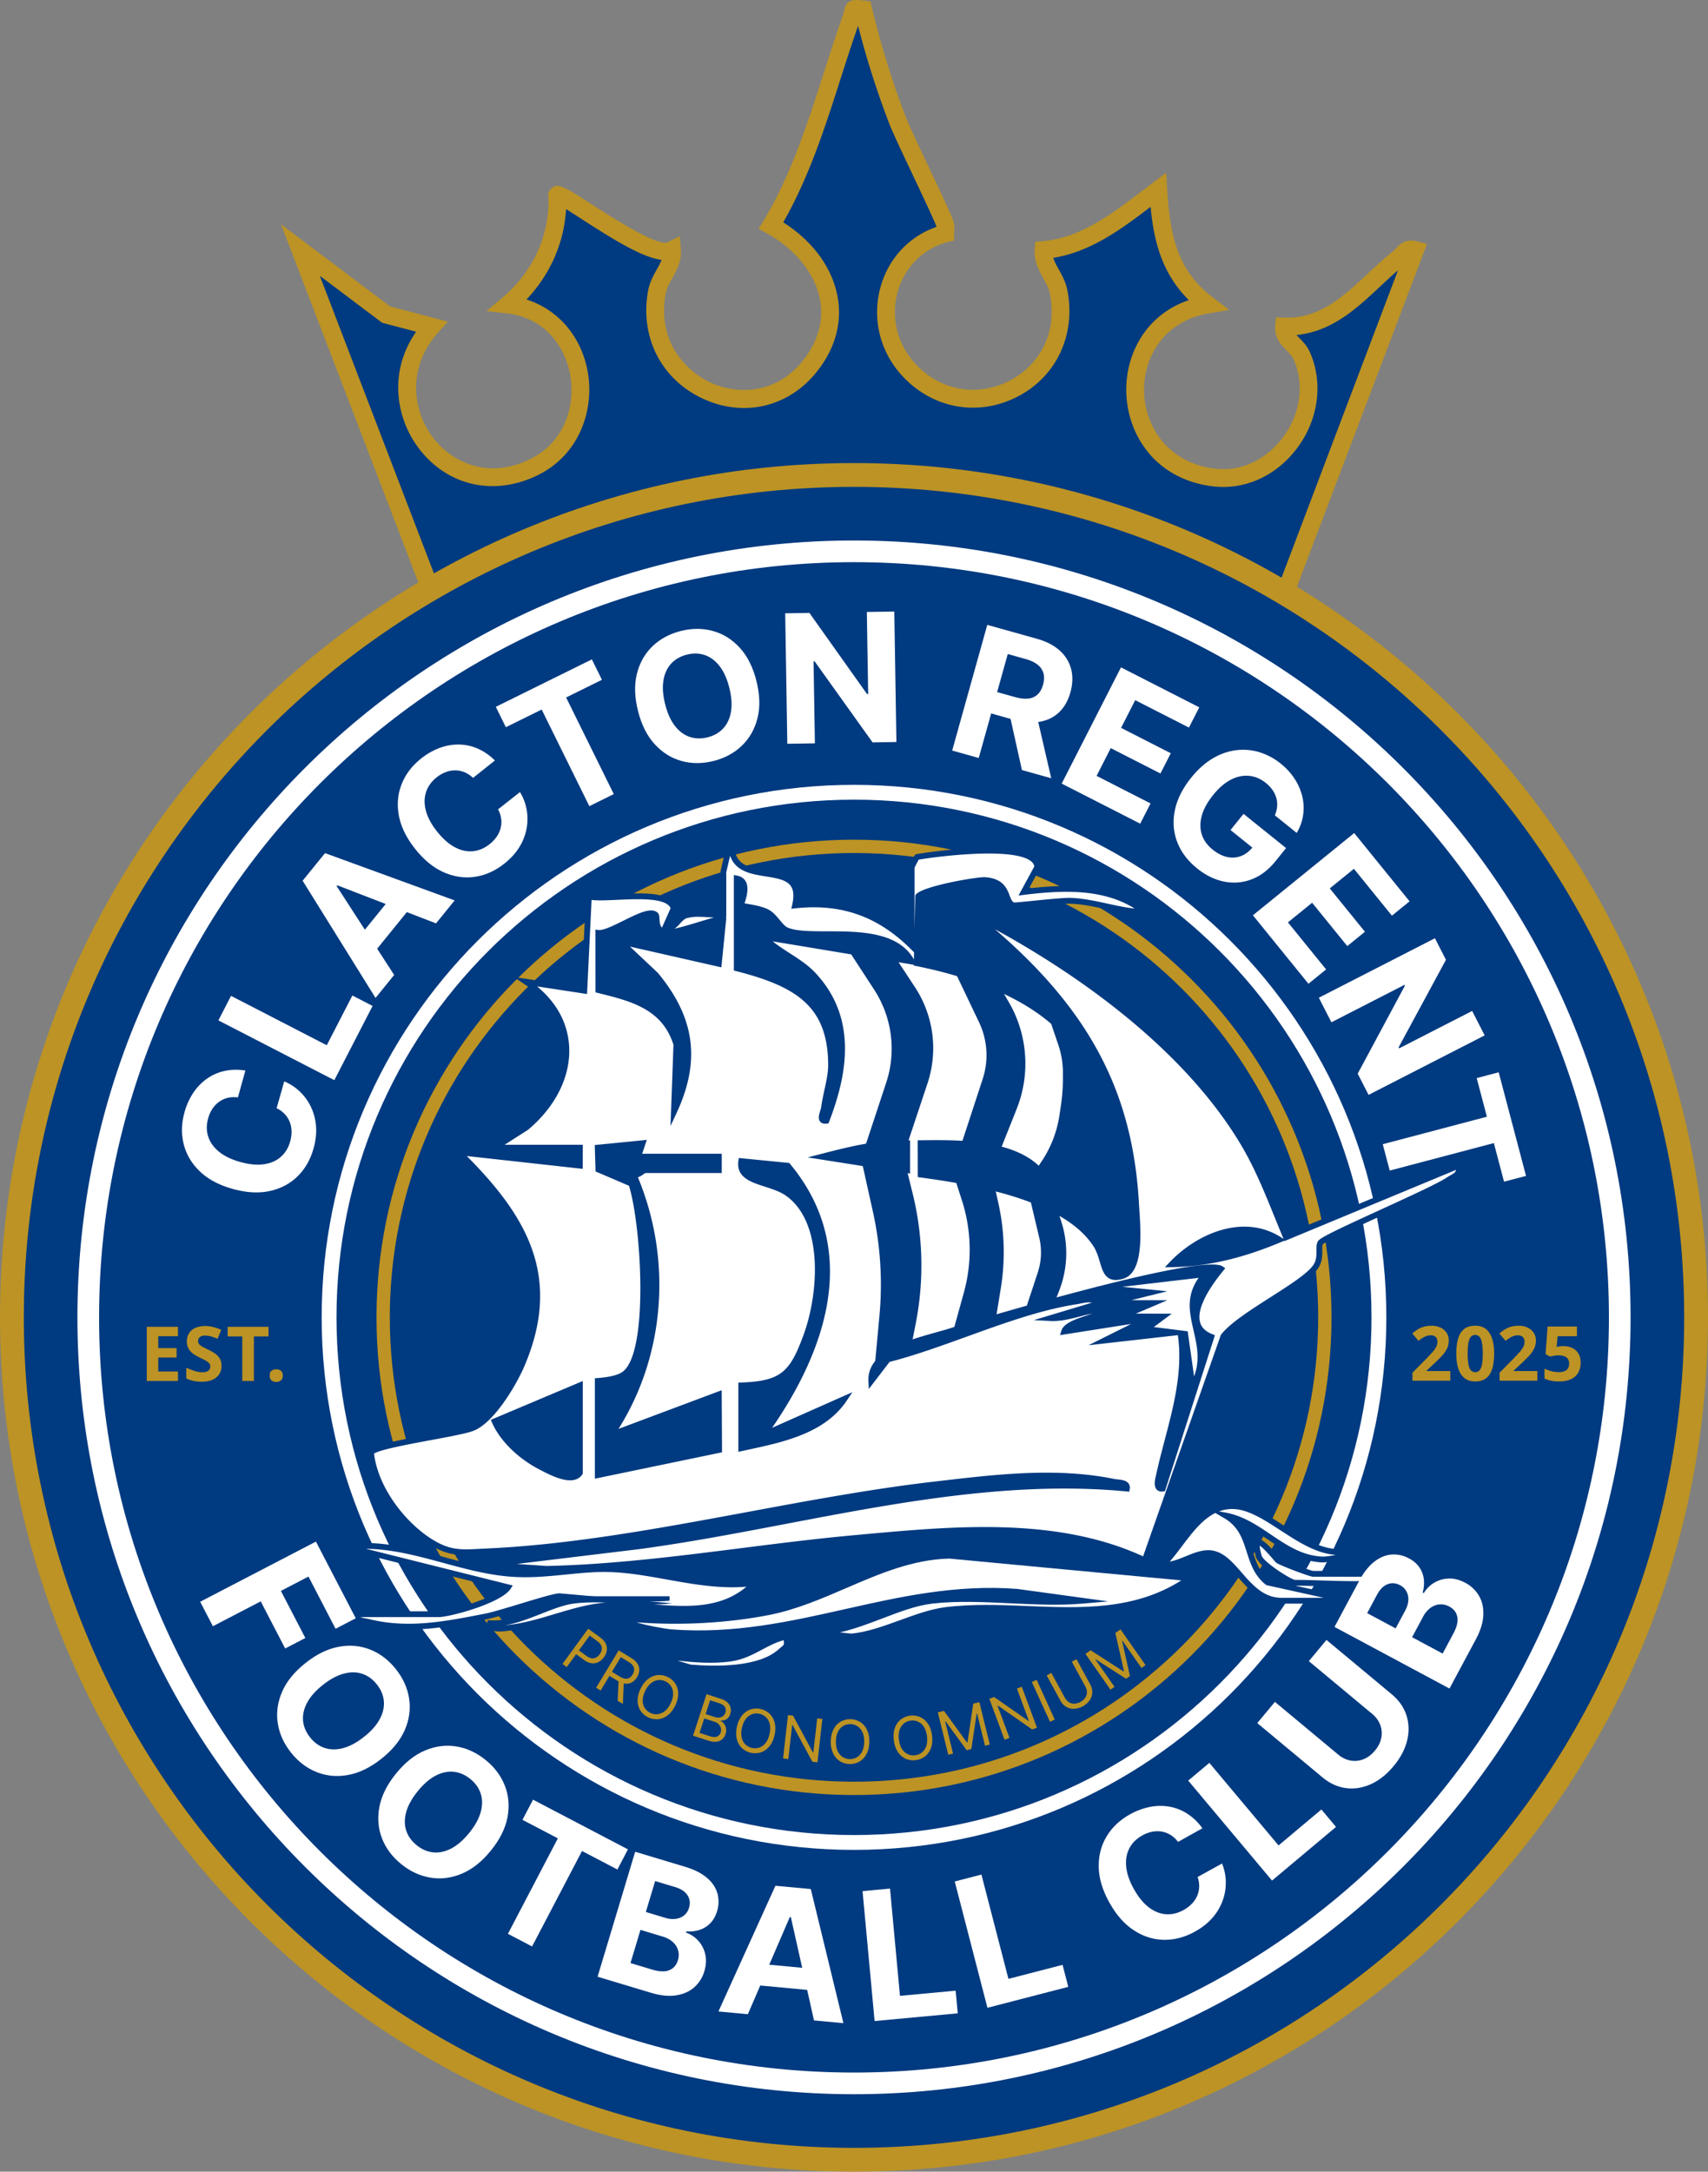 <?xml version="1.0" encoding="UTF-8"?> <svg xmlns="http://www.w3.org/2000/svg" xmlns:xlink="http://www.w3.org/1999/xlink" id="Group_40" data-name="Group 40" width="2768.114" height="3518.295" viewBox="0 0 2768.114 3518.295"><rect x="0" y="0" width="2768.114" height="3518.295" fill="#808080" stroke="none"/><defs><clipPath id="clip-path"><rect id="Rectangle_24" data-name="Rectangle 24" width="2768.114" height="3518.295" fill="none"></rect></clipPath></defs><g id="Group_32" data-name="Group 32" clip-path="url(#clip-path)"><path id="Path_3556" data-name="Path 3556" d="M947.164,1.988a1428.514,1428.514,0,0,0,55.463,179.31c11.129,28.954,76.595,161.179,77.637,170.487.486,4.4-.195,8.864-.167,13.213-96.477,25.439-128.168,147.535-58.005,221.963,96.7,102.59,269.881,19.576,241.914-126.848-4.946-25.9-26.12-41.68-24.508-68.356,72.413-6.071,130.224-55.782,185.909-97.491,4.5,75.97,16.63,137.921,79.79,185.881-160.456,26.953-155.107,257.989,8.656,279.94C1616,773.773,1700.609,658.165,1657.636,562.438c-8.156-18.173-30.107-25.4-28.4-46.738,83.18,2.542,129.043-65.855,185.867-110.8,8.906-7.058,11.393-17.117,26.634-13.143L1633.573,940.995c-4.168,6.391-9.517,7.947-16.839,8.169-41.4,1.209-145.993-35.095-196.593-42.889-391.047-60.159-786.594-42.639-1172.57,39.527L35.042,391.757l138.893,104.59L247.6,515.756C141.883,633.67,265.994,812.6,410.514,744.944c122.027-57.1,95.935-249-38.916-264.8,52.434-44.015,82.764-108.064,79.735-176.989,6.586-8.03,151.078,108.161,185.992,88.571,1.626,26.62-19.8,42.584-24.564,68.4-27.3,147.8,154.19,233.453,246.054,122.1,70.426-85.39,25.314-182.7-60.965-230.188,62.965-104.3,89.988-224.186,130.766-337.71,4.46-12.449-2.932-15,18.548-12.337" transform="translate(451.814 13.323)" fill="#003a80"></path><path id="Path_3557" data-name="Path 3557" d="M1643.964,976.942c-27.078,0-73.219-12.31-117.858-24.23-30.427-8.128-59.173-15.8-78.957-18.854C1068.759,875.658,676,888.9,279.8,973.232l-12.073,2.556L32.776,363.321,209.557,496.435l93.753,24.7-15.769,17.575c-50.948,56.838-41.347,125.875-9.267,169.1,28,37.679,85.459,70.093,155.329,37.4,61.923-28.982,75.5-91.072,68.3-135.434-7.183-44.32-37.943-94.379-102.77-101.978l-33.205-3.89,25.592-21.493c50.169-42.125,77.387-102.381,74.608-165.3l-.222-5.5,3.473-4.265c10.462-12.81,21.146-5.919,66.133,23.174,26.759,17.311,108.2,69.968,123.958,61.937l19.631-9.989,1.834,21.7c1.167,19.312-6.877,33.817-14,46.627-4.682,8.447-9.142,16.422-10.753,25.272C642.4,550.7,686.563,600.052,728.563,619.642c40.291,18.77,103.284,21.313,148.327-33.289,25.9-31.4,36.068-66.425,29.385-101.311-7.961-41.708-40.18-81.736-86.154-107.036l-13.171-7.252,7.766-12.851c44.557-73.8,71.44-157.677,97.435-238.8,10.142-31.7,20.66-64.48,32.094-96.338a23.938,23.938,0,0,0,1.1-4.918C948.163-2.731,964.78-.675,978.159.978l9.934,1.237,2.32,9.753a1419.126,1419.126,0,0,0,54.907,177.49c4.988,13.018,22.063,49.127,38.6,84.056,32.872,69.509,39.221,83.792,39.888,89.988a61.817,61.817,0,0,1,.1,10.712c-.1,1.362-.167,2.709-.167,4.043l.042,11.17-10.8,2.848c-39.068,10.3-69.134,40.027-80.457,79.526-12.018,42.042-1.056,86.376,29.287,118.581,40.166,42.625,99.519,53.115,151.175,26.717,40.958-20.924,79.8-68.94,66.05-140.964-1.7-8.892-6.1-16.839-10.767-25.245-7.1-12.8-15.13-27.315-13.949-46.682l.736-12.462,12.449-1.042c60.631-5.085,111.551-43.82,160.776-81.291q8.9-6.773,17.687-13.379l21.479-16.089,1.584,26.787c4.668,78.9,18.3,132.864,74.108,175.239l26.592,20.2-32.941,5.53c-73.927,12.435-106.146,72.121-105.257,125.764.944,55.088,36.359,115.316,113.44,125.639,42.181,5.668,83.917-13.338,111.829-50.753,28.412-38.054,34.886-86.6,16.894-126.667-2.167-4.821-6.446-9.17-10.962-13.768-8.544-8.683-20.215-20.562-18.659-40.027l1.083-13.7,13.713.417c57.186,1.889,95.31-33.886,135.67-71.607,13.088-12.24,26.648-24.883,40.805-36.109a38.745,38.745,0,0,0,4.4-4.335c5.7-6.2,15.241-16.561,34.859-11.434l15.533,4.057L1674.891,962.187c-8.267,12.685-20.243,14.477-28.509,14.727-.778.014-1.584.028-2.418.028M977.854,869.406a3114.22,3114.22,0,0,1,473.685,35.929c21.326,3.279,50.795,11.156,82.027,19.493,41.931,11.2,89.794,23.994,111.954,23.23,2.9-.083,3.918-.278,4.515-.778l193.037-509.35c-9.6,8.2-19.006,16.992-28.8,26.161-38.471,35.915-78.068,72.927-135.642,78.679,1.32,1.459,2.848,3.07,4.668,4.918,5.821,5.919,12.434,12.629,16.714,22.174,22.271,49.614,14.588,109.3-20.09,155.76-34.261,45.932-86.126,69.106-138.782,62.09-94.087-12.6-137.323-86.306-138.435-153.759-.986-58.8,30.3-123.5,101.367-147.716-44.473-44.181-56.922-97.7-61.9-151.12-47.641,36.234-96.99,72.9-157.677,82.583,1.82,6.21,5.168,12.254,9.031,19.187,5.279,9.559,11.3,20.4,13.866,33.831,13.8,72.26-18.1,139.81-81.263,172.085-63.382,32.372-136.129,19.576-185.325-32.622-37.415-39.68-50.864-94.379-36.012-146.326,13.088-45.807,46.5-81.138,90.391-96.31v-.1c-2.668-8.225-21.854-48.822-37.374-81.6-17.506-37.04-34.053-72.024-39.444-86.042A1454.4,1454.4,0,0,1,968.073,41.881c-9.989,28.454-19.368,57.672-28.44,86.029C914.555,206.116,888.7,286.851,846.81,360.25c47.168,29.8,78.887,72.663,87.821,119.373,8.322,43.6-3.932,86.848-35.484,125.1-45.71,55.393-117.428,71.524-182.769,41.083-67.633-31.524-102.409-100.214-88.585-174.975,2.487-13.518,8.545-24.425,13.907-34.053a130.117,130.117,0,0,0,7.864-15.686c-30.857-3.987-76.122-31.663-129.724-66.328-8.169-5.28-17.367-11.226-25.008-15.95-3.1,54.407-25.675,105.827-64.174,146.382,52.267,16.672,90.238,61.3,99.728,119.957,9.489,58.589-12.949,132.7-84.542,166.194-70.454,32.969-145.326,14.8-190.73-46.335-35.748-48.141-48.655-122.485-3.307-187.6l-55.088-14.5L95.727,446.849l190.133,495.6c232.549-48.655,463.946-73.038,691.994-73.038" transform="translate(422.598 -0.006)" fill="#bc9324"></path><path id="Path_3558" data-name="Path 3558" d="M2768.114,1438.052c0,764.393-619.664,1384.058-1384.057,1384.058S0,2202.446,0,1438.052,619.664,53.995,1384.057,53.995,2768.114,673.659,2768.114,1438.052" transform="translate(0 696.185)" fill="#bc9324"></path><path id="Path_3559" data-name="Path 3559" d="M2693.7,1402.234c0,743.081-602.381,1345.461-1345.461,1345.461S2.778,2145.315,2.778,1402.234,605.173,56.773,1348.239,56.773,2693.7,659.154,2693.7,1402.234" transform="translate(35.818 732.003)" fill="#003a80"></path><path id="Path_3560" data-name="Path 3560" d="M2526.2,1321.611c0,695.092-563.493,1258.585-1258.585,1258.585S9.031,2016.7,9.031,1321.611,572.51,63.026,1267.616,63.026,2526.2,626.519,2526.2,1321.611" transform="translate(116.441 812.626)" fill="#fff"></path><path id="Path_3561" data-name="Path 3561" d="M2458.524,1289.042c0,675.711-547.779,1223.49-1223.49,1223.49S11.558,1964.753,11.558,1289.042,559.323,65.552,1235.034,65.552s1223.49,547.779,1223.49,1223.49" transform="translate(149.023 845.195)" fill="#003a80"></path><path id="Path_3562" data-name="Path 3562" d="M1763.026,954.262c0,476.478-386.267,862.745-862.745,862.745S37.522,1430.74,37.522,954.262,423.789,91.517,900.281,91.517s862.745,386.267,862.745,862.745" transform="translate(483.79 1179.975)" fill="#fff"></path><path id="Path_3563" data-name="Path 3563" d="M1716.631,931.944c0,463.2-375.5,838.7-838.7,838.7s-838.681-375.5-838.681-838.7,375.486-838.7,838.681-838.7,838.7,375.5,838.7,838.7" transform="translate(506.122 1202.294)" fill="#003a80"></path><path id="Path_3564" data-name="Path 3564" d="M1591.669,871.782c0,427.406-346.476,773.869-773.868,773.869S43.919,1299.189,43.919,871.782,390.4,97.914,817.8,97.914s773.868,346.462,773.868,773.868" transform="translate(566.27 1262.455)" fill="#bc9324"></path><path id="Path_3565" data-name="Path 3565" d="M1550.055,851.759c0,415.485-336.807,752.292-752.292,752.292S45.472,1267.244,45.472,851.759,382.278,99.467,797.764,99.467s752.292,336.806,752.292,752.292" transform="translate(586.293 1282.479)" fill="#003a80"></path><path id="Path_3566" data-name="Path 3566" d="M67.639,242.466H17.122V154.714H67.639v15.241H35.684v19.3H65.43v15.241H35.684v22.6H67.639Z" transform="translate(220.761 1994.812)" fill="#bc9324"></path><path id="Path_3567" data-name="Path 3567" d="M78.871,219.272a23.974,23.974,0,0,1-3.807,13.518,24.574,24.574,0,0,1-11,8.92q-7.19,3.126-17.506,3.126a64.946,64.946,0,0,1-8.92-.612,59.994,59.994,0,0,1-8.35-1.778,49.537,49.537,0,0,1-7.558-2.9V222.218q6.252,2.709,12.963,4.988a41.262,41.262,0,0,0,13.338,2.265,18.234,18.234,0,0,0,7.308-1.223,8.771,8.771,0,0,0,4.057-3.321,8.908,8.908,0,0,0,1.292-4.793,7.823,7.823,0,0,0-2.279-5.655,24.7,24.7,0,0,0-6.085-4.363q-3.814-2.021-8.725-4.362c-2.042-.986-4.265-2.154-6.627-3.5a36.529,36.529,0,0,1-6.836-5.044A24.218,24.218,0,0,1,24.8,189.9a23.506,23.506,0,0,1-2.084-10.323,24.244,24.244,0,0,1,3.612-13.463,23.063,23.063,0,0,1,10.323-8.544,39.138,39.138,0,0,1,15.8-2.945,52.77,52.77,0,0,1,13.088,1.6A86,86,0,0,1,78.5,160.781L72.48,175.272a103.323,103.323,0,0,0-10.809-3.807,36.065,36.065,0,0,0-9.837-1.348,14.355,14.355,0,0,0-5.9,1.112,7.969,7.969,0,0,0-5.029,7.739,7.724,7.724,0,0,0,1.834,5.21,19.011,19.011,0,0,0,5.53,4.126c2.459,1.32,5.53,2.862,9.225,4.668a72.644,72.644,0,0,1,11.49,6.641,24.948,24.948,0,0,1,7.308,8.114,23.57,23.57,0,0,1,2.584,11.546" transform="translate(280.137 1993.672)" fill="#bc9324"></path><path id="Path_3568" data-name="Path 3568" d="M69.083,242.466h-18.8V170.331H26.555V154.714H92.8v15.616H69.083Z" transform="translate(342.383 1994.812)" fill="#bc9324"></path><path id="Path_3569" data-name="Path 3569" d="M31.456,169.991q0-5.648,3.126-7.989a12.321,12.321,0,0,1,7.558-2.334A12.064,12.064,0,0,1,49.573,162q3.147,2.334,3.14,7.989c0,3.612-1.042,6.2-3.14,7.794a11.774,11.774,0,0,1-7.433,2.4,12.023,12.023,0,0,1-7.558-2.4c-2.084-1.6-3.126-4.182-3.126-7.794" transform="translate(405.578 2058.681)" fill="#bc9324"></path><path id="Path_3570" data-name="Path 3570" d="M226.333,243.582H165.007V230.675L187,208.431q6.648-6.877,10.7-11.49a39.265,39.265,0,0,0,5.891-8.364,17.812,17.812,0,0,0,1.848-8.044c0-3.529-.959-6.141-2.89-7.864a11.278,11.278,0,0,0-7.794-2.584,22.185,22.185,0,0,0-9.836,2.334,54.257,54.257,0,0,0-10.087,6.641L164.743,167.14A79.159,79.159,0,0,1,172.815,161a38.427,38.427,0,0,1,9.823-4.612,44.805,44.805,0,0,1,13.463-1.793,32.581,32.581,0,0,1,14.81,3.14,23.791,23.791,0,0,1,9.586,8.475,22.251,22.251,0,0,1,3.376,12.115,30.385,30.385,0,0,1-2.89,13.268,48.565,48.565,0,0,1-8.35,11.921q-5.481,5.9-13.213,13.032L188.1,227.118v.862h38.235Z" transform="translate(2124.115 1993.259)" fill="#bc9324"></path><path id="Path_3571" data-name="Path 3571" d="M231.2,199.809a98.628,98.628,0,0,1-1.653,18.937,42.815,42.815,0,0,1-5.279,14.185,24.47,24.47,0,0,1-9.476,8.906q-5.835,3.084-14.31,3.071-10.566,0-17.325-5.4t-10.017-15.477q-3.272-10.087-3.265-24.216,0-14.255,2.959-24.328,2.939-10.087,9.7-15.491t17.951-5.4q10.566,0,17.325,5.349t10.073,15.478q3.335,10.149,3.321,24.4m-42.889,0a104.942,104.942,0,0,0,1.111,16.658q1.1,6.69,3.737,10.073a9.665,9.665,0,0,0,14.63.056q2.647-3.314,3.807-10.017a100.138,100.138,0,0,0,1.167-16.769A100.253,100.253,0,0,0,211.6,183.04c-.778-4.474-2.042-7.822-3.807-10.087a9.612,9.612,0,0,0-14.63,0c-1.75,2.265-3,5.613-3.737,10.087a105.727,105.727,0,0,0-1.111,16.769" transform="translate(2190.31 1993.156)" fill="#bc9324"></path><path id="Path_3572" data-name="Path 3572" d="M236.494,243.582H175.168V230.675l21.993-22.244q6.648-6.877,10.684-11.49a39.914,39.914,0,0,0,5.9-8.364,18,18,0,0,0,1.848-8.044c0-3.529-.959-6.141-2.9-7.864a11.217,11.217,0,0,0-7.78-2.584,22.289,22.289,0,0,0-9.85,2.334,54.169,54.169,0,0,0-10.073,6.641L174.9,167.14A80.582,80.582,0,0,1,182.962,161a38.878,38.878,0,0,1,9.823-4.612,44.972,44.972,0,0,1,13.477-1.793,32.621,32.621,0,0,1,14.81,3.14,23.794,23.794,0,0,1,9.587,8.475,22.253,22.253,0,0,1,3.376,12.115,30.385,30.385,0,0,1-2.89,13.268,48.565,48.565,0,0,1-8.35,11.921q-5.481,5.9-13.213,13.032l-11.323,10.573v.862h38.235Z" transform="translate(2255.126 1993.259)" fill="#bc9324"></path><path id="Path_3573" data-name="Path 3573" d="M211.008,186.389a32.03,32.03,0,0,1,14.255,3.07,23.581,23.581,0,0,1,9.892,8.975q3.626,5.9,3.626,14.63a32.334,32.334,0,0,1-3.932,16.339,25.755,25.755,0,0,1-11.74,10.573q-7.794,3.689-19.354,3.682a65.393,65.393,0,0,1-12.963-1.223,40.955,40.955,0,0,1-10.629-3.571V222.887a53.891,53.891,0,0,0,10.934,4,48.445,48.445,0,0,0,12.046,1.653,25.443,25.443,0,0,0,9.281-1.473,11.59,11.59,0,0,0,5.71-4.543,14.46,14.46,0,0,0,1.973-7.878q0-6.5-4.307-9.892t-13.268-3.376a38.857,38.857,0,0,0-7.128.681c-2.459.445-4.515.875-6.155,1.292l-7.364-3.932,3.321-44.737h47.558v15.727H201.421l-1.6,17.2c1.4-.236,2.89-.5,4.488-.792a39.631,39.631,0,0,1,6.7-.431" transform="translate(2322.946 1994.42)" fill="#bc9324"></path><path id="Path_3574" data-name="Path 3574" d="M919.567,278.993c-53.5-52.281-113.816-73.608-188.966-65.466,20.09-88.668-119.29-11.74-101.784-116.178l-14.394,61.8-.042,69.009c-19.006,1.806-42.264-3.89-60.353,1.417-13.38,3.932-17.311,23.605-34.15,20.271l14.13-31.663c-9.573-33.483-109.231-11.893-137.629-19.131l-7.364,152.579-94.406-14.435c92.836,62.826,81.221,168.362.139,236.259L243.731,606H381.805l-.042,29.037L185.6,613.34C288.955,714.277,349.544,813.2,287.427,958.552c-12.99,30.4-48.711,89.933-79.874,101.8-27.426,10.448-153.718,25.995-164.277,39.5C49.25,1156.326,92.82,1215.082,139.6,1244.3c34.011,21.229,53.5,17.478,93.17,15.672,232.9-10.642,485.967-80.555,720.531-107.911,96.449-11.24,197.872-24.3,293.5-4.793,7.836,1.6,23.453.444,21.549,10.962-264.657-25.286-529,57.922-789.651,93.337l-249.472,30.2,98.852,6.613c167.542-3.682,333.791-35,500.708-50.086,154.607-13.963,324.816-31.983,468.572,36.262L1424.9,911.495c28.245-35.706,128.334-82.444,149.272-112.329,10.462-14.936,3.223-31.469,7.975-39.277,5.988-9.864,177.99-81.9,207.235-101.6,9.35-6.294,19.84-8.253,16.728-23.175L1526.324,751.178c-21.285-50.461-39.791-102.673-67.745-150.05C1368.828,449.036,1200.16,324.744,1046.8,242.592c-9.184,2.654,8,15.922,10.754,18.326,137.99,120.457,215.085,246.443,225.672,435.617,1.778,31.8,10.281,107.161-21.813,117.15-34.72,10.809-26.328-25.286-43.834-51.5-50.864-76.15-197.955-101.172-283.414-112.635l-.111-50.85c74.316-.82,194.953-3.279,214.391,87.209C1313.42,468.667,1132.4,347.891,927.778,307.1l2.39-108.342c6.808-10.253,93.156-27.37,108.328-26.273,40.791,2.945,30.594,35.526,45.529,40.666,4.446,1.528,74.08-7.878,93.851-7.1,40.041,1.57,79.874,17.77,119.54,18.465-56-44.417-129.279-41.083-196.176-32.8l21.854-40.194c-.973-43.362-162.082-22.313-194.759-16.492-1.028.639-8.767,15.839-8.767,16.783ZM636.153,315.324V169.984c24.4,4.877,5.544,41.806,7.183,43.556,1.542,1.625,29.913,3.835,43.139,11.5,11.837,6.877,20.062,23.98,29.732,28.4,41.944,19.173,167.25-16.519,203.429,50.906L679.751,264.53c22.966,24.439,57.047,36.707,80.263,61.368,64.744,68.814,52.392,155.149,21.382,236.453-13.866,1.612-4.682-14.157-3.7-21.854,2.806-21.924,11.393-47.53,11.309-68.592-.445-103.59-62.257-133.35-152.856-156.58M411.718,257.986c21.285,2.264,78.693-42.222,93-29.19,3.862,3.5-3.918,26.773,18.7,28.69,15.463,1.306,87.7-25.745,90.877-22.077L607,308.072,447.243,271.8l57.95,54.588c58.019,70.19,68.036,137.768,29.135,221.435L538.3,438.685c-18.909-61.354-70.676-74.261-126.486-87.988ZM774.283,620.634c44.945-11.587,91.294-23.2,138.046-21.938l-.056,43.653Zm-298-.1H607.088v21.8H487.173c-2.709,0-10.92,9.6-18.214,7.35,59.631,137.379,47.96,297.377-36.276,421.334l174.363-65.3.472,89.974L410.87,1136.5V983.894c13.115-.945,32.983-3.459,43.306-11.24,46.766-35.22,30.107-251.014,11.115-308.436l-53.421-22.882-1.042-35.359,72.7-7.169ZM643.42,1092.9V991.16c67.675-2.334,82.889-19.132,105.285-80.027,24.314-66.091,34-185.8-30.2-231.229-28.384-20.076-80.263-16.658-75.025-52.073l75.372,7.433c116.191,139.866,55.254,304.907-39.1,435.756l130.807-57.992c-36.22,54.2-107.466,66.884-167.139,79.874m697.634-298.03c42.737-45,116.4-76.706,174.377-39.861-55.963,23.4-113.01,38.735-174.377,39.861M854.24,983.852c-2.584-53.282,89.7-67.564,132.433-81.833C1041.427,883.736,1393.28,782.4,1421,802.292c-23.022,28.218-67.509,89.835-15.742,110.3l-78.818,245.665c-12.852,1.834-7.141-16.366-5.53-23.688,16.561-75.484,46.9-150.814,34.081-230.021l-122.9,13.866,72.594-36.179-137.99,21.646c3.321-11.3,28.94-18.326,39.555-22.1,13.157-4.682,26.286-7.489,40.305-6.961,1.709-12.879-16.464-7.183-24.48-6.335-25.4,2.653-50.906,14.935-77.192,13.6l72.593-21.8c1.139-13.865-22.938-6.53-30.774-5.335-99.422,15.116-207.416,69.092-305.7,94ZM381.805,991.16v141.714c-12.171,17.589-47.057-1.264-63.1-9.559-30.135-15.588-61.076-42.375-74.983-73.9Z" transform="translate(557.979 1255.17)" fill="#fff"></path><path id="Path_3575" data-name="Path 3575" d="M99.134,111.05l39.3,60.27a175.488,175.488,0,0,1,19.645,150.842L123.1,428.086l69.023-6.03,32.9-98.824A180.158,180.158,0,0,0,204.488,167.18L175.9,123.79Z" transform="translate(1278.185 1431.824)" fill="#003a80"></path><path id="Path_3576" data-name="Path 3576" d="M111.519,113.57c27.62,8.211,53.171,17.3,75.219,27.843l12.977,22.41A198.647,198.647,0,0,1,209.8,332.365l-26.648,66.87a334.892,334.892,0,0,0-63.313-8.906l34.942-106.7a123.75,123.75,0,0,0-5.53-90.919Z" transform="translate(1437.871 1464.316)" fill="#003a80"></path><path id="Path_3577" data-name="Path 3577" d="M163.469,213.881v-9.545a139.865,139.865,0,0,0-7.461-45.1L142.3,118.933c22.118,17.964,39.18,37.36,50.281,58.45,6.7,12.268,11.573,24.078,14.144,35.317a146.757,146.757,0,0,1,4.46,49.086q-1.667,38.1-21.132,76.539c-12.56,25.9-26.578,49.405-42.806,69.287-2.9-11.893-11.546-28.607-26.314-47.558l8.225-12.31a182.469,182.469,0,0,0,28.7-74.33l2.376-15.866a296.425,296.425,0,0,0,3.237-43.667" transform="translate(1559.173 1533.464)" fill="#003a80"></path><path id="Path_3578" data-name="Path 3578" d="M117.573,212.168,100.6,135.754l72.621,11.434,8.878,36.026a487.453,487.453,0,0,1,5.016,210.473l-6.516,33.219-32.747,14.38-21.9,17.242-5.571,7.892,7.878-84.987a547.338,547.338,0,0,0-10.684-169.265" transform="translate(1297.022 1750.346)" fill="#003a80"></path><path id="Path_3579" data-name="Path 3579" d="M115.4,137.719c23.3,4.21,45.112,8.7,64.23,13.713L184.6,173.7a364.4,364.4,0,0,1,3.918,137.685l-8,49.128-69.342,20.993,17.436-62.966A260.256,260.256,0,0,0,125.584,169.4Z" transform="translate(1433.461 1775.681)" fill="#003a80"></path><path id="Path_3580" data-name="Path 3580" d="M127.805,139.98a426.636,426.636,0,0,1,45.765,20.952l4.307,13.365a166.838,166.838,0,0,1-3.21,111.19l-7.391,19.145-47.669,13.115,20.16-61.187a103.111,103.111,0,0,0,2.39-56.06Z" transform="translate(1542.166 1804.833)" fill="#003a80"></path><path id="Path_3581" data-name="Path 3581" d="M332.712,1293.956l-99.269-6.627-.25-9.378,249.472-30.2c78.665-10.684,159.247-26.036,237.176-40.888,172.932-32.942,351.464-66.953,528.578-54.518-90.738-18.075-186.562-6.849-279.232,4l-10.823,1.264c-96.8,11.282-198.733,30.191-297.321,48.489-140.894,26.148-286.581,53.184-423.544,59.437-4.154.18-8.1.389-11.851.6-32.636,1.737-52.323,2.807-84.014-16.978-52.24-32.622-92.739-93.462-98.519-147.952l-.195-1.89,1.167-1.5c6.891-8.795,42.125-15.88,99.352-26.481,28.926-5.363,56.241-10.434,66.967-14.519,29.371-11.184,64.785-70.162,77.206-99.255,60.465-141.45,3.432-238.218-100.784-339.974l-9.781-9.559,204.54,22.619.028-19.062H232.123l64.619-41.222c42.083-35.3,65.188-81.5,62.882-126.375-2.056-40.194-23.883-75.47-63.132-102.034l-17.311-11.7,109.911,16.8,7.391-153.12,5.585,1.417c8.808,2.251,26.37,1.445,44.945.584,41.569-1.89,88.655-4.057,96.046,21.813l.473,1.653-11.768,26.37c3.4-1.223,6.252-4.182,10-8.308,4.057-4.474,8.67-9.545,15.464-11.532,11.573-3.418,24.744-2.626,37.471-1.876,6.849.4,13.379.806,19.506.556l.153-65.661,14.394-61.8,9.225,1.848c-3.043,18.117-1.389,31.288,5.057,40.263,9.281,12.921,28.148,15.95,46.391,18.867,18.409,2.959,37.443,6,46.738,19.757,5.266,7.78,6.836,18.02,4.766,31.2,69.829-6.1,126.959,12.991,178.448,59.853V152.673c0-2.459,8.433-19.2,11-20.785l1.64-.625c1.542-.278,154.662-25.9,191.744,4.46,5.543,4.529,8.419,10.1,8.558,16.561l.028,1.25-18.1,33.275c67.731-7.725,136.948-7.7,190.619,34.887l10.892,8.642-13.908-.25c-20.812-.375-41.791-4.946-62.09-9.364-18.9-4.113-38.457-8.364-57.547-9.114-10.406-.4-36.331,2.223-57.144,4.335-29.774,3.015-35.47,3.4-38.054,2.5-7.5-2.57-10.226-9.656-12.851-16.506-4.2-10.934-8.517-22.244-31.5-23.911-15.991-1.056-92.975,15.45-103.312,23.494l-2.265,102.59C1081.961,333.734,1182.05,395.879,1212,474.906c23.8,62.813,5.2,135.059-55.282,214.71l-6.21,8.155-2.153-10.017c-18.228-84.9-130-84.445-205.054-83.542l.083,42.07c98.727,13.477,233.188,40.11,282.636,114.149,6.266,9.392,9.35,19.729,12.073,28.857,2.945,9.851,5.488,18.353,10.906,21.229,3.46,1.862,8.517,1.709,15.533-.472,25.495-7.933,21.368-69.231,19.173-102.159-.264-3.738-.5-7.183-.653-10.226-9.767-174.475-76.776-303.768-224.074-432.338l-1.014-.862c-9.462-7.878-15.074-13.935-13.866-19.729.348-1.625,1.57-4.557,5.919-5.808l1.848-.528,1.7.9c109.745,58.8,309.436,183.8,413.6,360.3,21.6,36.609,37.776,76.512,53.434,115.108,4.224,10.42,8.447,20.826,12.768,31.177l280.718-116.442,1.153,5.558c3.223,15.38-6.071,20.673-13.532,24.925-1.695.973-3.446,1.959-5.155,3.112-14.5,9.781-62.423,31.705-108.744,52.92-41.278,18.9-92.656,42.417-97.31,47.5-1.028,1.737-1,5.863-.959,10.253.056,7.947.125,18.854-6.989,29.01-10.823,15.463-40.375,34.3-71.649,54.254-31.052,19.812-63.174,40.291-77.3,57.686l-129.015,367.261-4.724-2.251c-138.2-65.619-304.893-50.475-451.942-37.11l-14.171,1.292c-61.687,5.572-124.361,13.49-184.978,21.16-103.368,13.088-210.264,26.606-316.05,28.94m-48.669-12.685,48.877,3.279c104.868-2.334,211.529-15.825,314.66-28.871,60.7-7.683,123.458-15.616,185.312-21.2l14.171-1.292c146.6-13.324,312.548-28.385,452.094,35.776L1425.241,910.05l.486-.625c14.852-18.77,48.03-39.93,80.11-60.4,29.121-18.576,59.242-37.777,69-51.712,5.391-7.7,5.335-16.117,5.279-23.536-.042-5.766-.083-11.2,2.529-15.477,3.307-5.46,26.967-16.909,101.242-50.906,45.988-21.063,93.545-42.82,107.4-52.156,1.917-1.292,3.876-2.418,5.766-3.487,5.321-3.043,8.572-4.891,9.295-8.92l-278.023,115.33-.25-.583-6.308,2.64c-63.146,26.4-119.109,39.166-176.1,40.222l-11.24.195,7.739-8.141c44.279-46.613,119.582-79.221,180.324-40.6l4.362,2.779-.347-.82c-4.974-11.809-9.795-23.7-14.63-35.609-15.519-38.276-31.566-77.859-52.823-113.871-99.88-169.251-289.165-290.916-399.827-351.325,1.292,1.195,2.876,2.584,4.779,4.182l1.167.986c149.4,130.4,217.378,261.67,227.284,438.91.167,3.015.389,6.419.639,10.128,2.557,38.013,6.836,101.631-25.759,111.773-9.5,2.959-16.95,2.89-22.757-.195-8.892-4.738-12.1-15.491-15.491-26.87-2.529-8.475-5.418-18.1-10.892-26.314-48-71.885-182.866-97.546-280.121-110.592l-4.071-.542L933.87,594.9l7.377-.083c70.732-.792,187.548-2.112,213.779,81.291,53.768-73.774,69.982-140.31,48.169-197.871-29.037-76.637-128.112-137.018-271.812-165.68l-3.876-.764.028-1.25L698.986,272.6c8.531,6.961,17.978,13.046,27.8,19.381,14.338,9.225,29.163,18.77,41.18,31.552,72.969,77.54,47.71,174.878,22.355,241.358l-1.014,2.668-2.848.319c-4.849.556-8.406-.528-10.656-3.223-3.9-4.724-1.737-11.768.194-17.992a40.043,40.043,0,0,0,1.556-5.9c1.125-8.822,3.2-18.312,5.182-27.481,3.015-13.88,6.141-28.232,6.085-40.5-.417-95.726-52.8-127.292-149.314-152.037l-3.543-.9V165.094l5.641,1.125c6.058,1.223,10.545,4.182,13.31,8.822,6.238,10.476,1.348,26.412-1.278,34.97-.1.347-.208.681-.306.986,1.334.25,2.862.514,4.321.764,10.434,1.806,26.189,4.543,35.706,10.073,6.669,3.862,11.921,10.17,17.006,16.255,4.363,5.224,8.475,10.17,12.31,11.921,13.657,6.238,38.471,6.28,64.758,6.322,51.253.083,114.955.181,140.3,45.6l.25-11.7-7.183-7.016c-52.934-51.726-111.787-72.107-185.173-64.146l-6.558.709,1.459-6.433c3.084-13.616,2.39-23.494-2.153-30.191-7.016-10.378-23.244-12.976-40.43-15.741-20.146-3.223-40.986-6.558-52.559-22.674a40.571,40.571,0,0,1-5.516-10.893l-6.21,26.7-.042,72.746-1.056.1,1.153,1.32-8.03,79.985L467.562,281.063l45.376,42.75c60.173,72.746,69.356,142.575,30.177,226.839l-9.823,21.118,4.793-131.585c-18.381-58.339-69.148-70.843-122.874-84.07l-3.571-.875L411.53,253.61l5.2.556c8.058.917,25.133-7.572,40.18-15.033,24.23-12,45.168-22.382,55.5-12.963,2.543,2.306,2.737,5.946,2.973,10.156.347,6.127.945,10.976,4.043,13.991l14.046-31.5c-7.391-17.089-52.7-15.019-86.029-13.491-16.811.778-31.719,1.445-42.1.153L398,357.936l-81.013-12.393c32.219,26.717,50.114,60.27,52.045,97.949,2.445,47.863-21.868,96.866-66.73,134.434l-37.929,24.23H391.037l-.042,39L203.044,620.371c100.8,101.047,153.884,198.969,93.239,340.877-12.157,28.426-48.308,91.322-82.527,104.354-11.518,4.39-39.249,9.531-68.592,14.977-33.344,6.182-82.805,15.352-92.42,21.938,7.072,56.964,52.281,112.663,93.878,138.643,29.176,18.228,46.71,17.27,78.526,15.561,3.779-.195,7.739-.4,11.921-.6,136.309-6.224,281.677-33.191,422.252-59.284,98.741-18.326,200.831-37.263,297.96-48.586l10.809-1.265c94.087-11.017,191.383-22.4,284.164-3.473,1.528.306,3.362.486,5.293.695,6.683.723,14.255,1.542,18.089,6.669a11.264,11.264,0,0,1,1.876,9.045l-.778,4.252-4.307-.4C1088.532,1146.184,902,1181.738,721.6,1216.11c-78.054,14.866-158.761,30.246-237.746,40.972ZM1463.782,744.662c-37.9,0-77.178,19.007-106.341,45.974,49.03-2.362,97.782-13.755,151.786-35.456a99.649,99.649,0,0,0-45.446-10.518m-818.4-432.13c80.707,20.979,152.384,49.933,152.843,160.206.069,13.3-3.168,28.162-6.294,42.542-2.042,9.378-3.96,18.256-5.043,26.675a46.692,46.692,0,0,1-1.9,7.489,44.826,44.826,0,0,0-1.959,8.114c37.179-99.825,30.177-172.21-21.924-227.576-11.226-11.935-25.564-21.16-39.416-30.093-14.241-9.17-28.982-18.659-40.833-31.288l-9.545-10.142,243.123,40.375c-25.4-32.928-79.165-33.011-127.014-33.08-28.523-.056-53.143-.083-68.648-7.183-5.78-2.626-10.573-8.378-15.644-14.449-4.557-5.46-9.253-11.115-14.491-14.144-8.072-4.682-23.411-7.35-32.58-8.934-6.474-1.125-9.073-1.57-10.67-2.626ZM421.033,347.863c55.3,13.63,106.952,27.579,126.292,90.294l.236.764L544.5,522.713c25.259-70.065,12.977-130.307-38.415-192.481l-70.121-65.994,171.4,38.93,6.224-61.979c-6.641,1.417-19.548,5.307-30.385,8.572-27.245,8.225-47.252,13.963-55.657,13.268-20.2-1.709-21.118-18.228-21.563-26.175a26.927,26.927,0,0,0-.458-4.432c-5.016-4.349-27.815,6.905-44.459,15.144-15.116,7.489-29.51,14.63-40.124,15.88ZM928.8,153.438V253.3l1.209-55.157.764-1.139c9-13.574,99.394-29.26,112.579-28.357,28.94,2.084,35.109,18.173,39.61,29.913,2.4,6.28,3.918,9.892,7.113,10.99,2.32.236,19.173-1.473,34.039-2.987,22.23-2.237,47.432-4.752,58.464-4.363,19.923.778,39.888,5.127,59.186,9.323,14.421,3.14,29.19,6.349,43.82,8.016-51.5-32.414-116.3-30.079-179.24-22.313l-9.086,1.125,25.578-47.016c-.375-3.154-2.042-5.877-5.029-8.336-28.524-23.355-149.592-8.378-182.227-2.806-1.848,3.14-5.794,10.865-6.78,13.241M578.266,232.811a65.832,65.832,0,0,0-18.381,2.14c-4.251,1.25-7.6,4.932-11.156,8.836a50.213,50.213,0,0,1-8.92,8.308c11.309-2.487,27.648-7.419,40.68-11.351,10.115-3.043,17.617-5.266,23.244-6.794-3.2-.125-6.405-.319-9.587-.5-5.293-.32-10.656-.639-15.88-.639m67.12-54.74V204.8c2.223-7.447,5.127-18.77,1.445-24.939a8.176,8.176,0,0,0-1.445-1.792m683.88,985.883a10.442,10.442,0,0,1-8.072-3.306c-5.252-5.766-2.737-16.228-.9-23.869l.542-2.362c3.96-18.089,8.809-36.443,13.463-54.185,14.463-55,29.412-111.829,21.243-169.64L1210.7,926.931l69.162-34.484-115.274,18.089,2.112-7.127c3.585-12.171,24.119-19.034,37.721-23.577,1.778-.6,3.4-1.139,4.765-1.626,3.029-1.084,5.974-2.029,8.878-2.862-7.058,1.292-14.185,3.14-21.6,5.057-15.269,3.96-31.052,8-47.293,7.239l-27.19-1.375,93.878-28.19c-4.085-1.639-14.533.528-19.229,1.487-1.848.389-3.473.709-4.7.9-57.533,8.753-118.873,30.941-178.184,52.393-41.695,15.074-84.764,30.663-125.486,41.111l-33.581,43.806-.625-12.838c-2.306-47.78,62.535-65.786,109.87-78.943,9.489-2.64,18.465-5.141,25.786-7.572,26.87-8.989,405.968-122.443,438.562-99.1l4.057,2.918-3.168,3.89c-37.221,45.612-41.083,70.357-37.776,83.083,2.334,8.933,8.92,15.435,20.118,19.868l4.1,1.612-81.041,252.667-2.931.417a15.912,15.912,0,0,1-2.362.181m34.178-263.727.709,4.432c9.92,61.312-5.668,120.61-20.743,177.962-4.654,17.659-9.448,35.915-13.38,53.81l-.583,2.542c-.736,3.015-2.807,11.684-1.667,14.686L1404,916.066c-11.643-5.571-18.937-13.8-21.715-24.48-5.377-20.618,6.544-49.614,35.442-86.237-26.453-3.7-129.89,19.993-230.146,46.266.973-.167,1.945-.306,2.932-.459,1.1-.167,2.557-.472,4.21-.82,9.211-1.89,21.855-4.5,28.385,1.278,1.876,1.653,4.015,4.724,3.584,9.906l-.25,3.1c1.223-.139,2.653-.389,4.21-.667,7.516-1.292,16.894-2.876,22.1,2.126,1.751,1.681,3.7,4.835,2.987,10.212l-.556,4.251-4.293-.167c-12.17-.444-24.411,1.667-38.54,6.7-1.417.5-3.1,1.07-4.96,1.7-5.821,1.945-15.491,5.168-22.646,9.086l153.8-24.133-76.011,37.888ZM875.823,954.7a47.079,47.079,0,0,0-7.725,10.087Zm176.767-65.758c-25.467,7.461-46.376,13.88-59.909,18.4-7.53,2.515-16.63,5.043-26.245,7.725-25.147,6.989-55.56,15.436-76.8,28.815,39.194-10.323,80.708-25.328,120.9-39.875,13.935-5.043,27.968-10.114,42.055-15.061M370.53,1145.768c-15.88,0-35.484-10.17-47.946-16.631l-1.528-.792c-35.289-18.242-64.118-46.724-77.123-76.164L242,1047.8l149.036-62.882v150.272l-.834,1.209c-4.724,6.822-11.726,9.365-19.673,9.365m-115.941-93.059c13,26.009,39.11,50.892,70.787,67.272l1.542.806c13.407,6.947,44.32,22.98,54.7,11.323v-133Zm156.094,90.433V980.365l4.376-.306c24.8-1.792,35.887-6.6,40.805-10.295C498.572,937.6,485.8,732.033,465.992,668.553L411.78,645.337l-1.264-42.75,84.306-8.322-7.489,22.424H616.32v31.219H492.376c-.57.333-1.57,1.042-2.348,1.584-2.542,1.806-5.863,4.168-9.6,5.349,55.8,133.989,43.723,288.221-31.427,407.594L616.236,999.8l.528,100.575ZM420.1,989.09v142.492l187.215-38.86-.417-79.373-181.908,68.134,8.322-12.24c78.36-115.33,94.128-267.242,42.556-400.48,18.52,64.647,34.5,271.743-14.338,308.519-8.044,6.057-21.966,10.017-41.43,11.809m.917-350.033L472.9,661.273q-1.813-4.439-3.724-8.864l-4.085-9.392,9.781,3.029c2.654.82,6.891-2.237,9.725-4.224,2.723-1.931,4.682-3.334,7.114-3.334H606.9V626.109H474.259l7.03-21.049-61.1,6.03ZM643.232,1099.6V987.465l4.543-.153c64.994-2.237,79.165-17.492,101.034-76.942,24.925-67.731,32.552-182.561-28.51-225.77-9.392-6.641-21.854-10.656-33.9-14.546-23.119-7.447-47.03-15.158-43.07-42.056l.667-4.432,81.749,8.058,1.236,1.487C845.9,776.256,779.666,942.1,697.944,1060.67L828.015,1003,819,1016.5c-35.331,52.865-101.742,67.147-160.345,79.748Zm9.42-103.062v91.378l4.029-.861c50.822-10.934,107.716-23.174,142.936-61.159L670.3,1083.233l10.156-14.1c83.764-116.164,158.594-284.636,40.513-428.518l-68.62-6.766c.305,14.644,14.63,20.049,36.943,27.245,12.713,4.1,25.87,8.35,36.443,15.825C790.864,723,783.6,843.083,757.645,913.621c-22.382,60.867-39.277,79.86-104.993,82.916M921.491,648.713l-165.875-26.12,22.021-5.669c42.556-10.962,90.752-23.383,139.352-22.077l4.585.139ZM802.159,620.4,912.1,637.71l.042-33.525c-37.5-.528-75.219,7.572-109.981,16.214" transform="translate(553.402 1252.488)" fill="#003a80"></path><path id="Path_3582" data-name="Path 3582" d="M565.458,254.386c-61.1,7.253-127.64,53.643-192.536,50.948l61.66,7.113c50.433-4.488,105.021-36.873,153.273-42.931,132.016-16.561,276.106,33.817,395.409-51.559L594.148,181.4c-106.3,2.473-191.619,71.593-293.57,91.517-71.232,13.921-154.3,17.561-225.644,10.615-13.629,10,60.826,21.382,68.773,21.98,201.747,15.408,361.314-80.708,559.755-65.591L808.9,254.386c-77.081,6.613-168.139-8.947-243.442,0" transform="translate(944.738 2338.935)" fill="#fff"></path><path id="Path_3583" data-name="Path 3583" d="M438.879,321.556l-62.146-7.183.736-9.378c35.915,1.542,72.913-12.643,108.758-26.328,21.424-8.183,43.389-16.561,64.841-21.4-40.763,6.53-80.541,15.463-119.706,24.272-89.308,20.076-181.671,40.819-283.65,33.053-.709-.055-70.5-8.2-74.511-22.271-.417-1.431-.917-5.113,3.307-8.211l1.459-1.07,1.778.18c72.232,7.03,153.982,3.182,224.3-10.545,43.028-8.406,83.9-26.036,123.43-43.1C481.1,206.448,536.564,182.51,598.4,181.065l402.2,37.763-10.253,7.336c-81.207,58.116-174.586,54.323-264.894,50.628-43.987-1.792-89.474-3.654-132.655,1.778-22.48,2.821-46.126,11.393-71.148,20.479-27.19,9.864-55.3,20.062-82.291,22.466ZM420.818,310l18.187,2.1c25.648-2.376,52.99-12.3,79.429-21.9,24.425-8.864,49.683-18.02,73.191-20.979,43.987-5.516,89.849-3.654,134.211-1.834,84.736,3.446,172.141,7.016,248.277-41.6L598.071,190.471c-59.45,1.417-114.066,24.98-166.875,47.752-39.985,17.256-81.333,35.095-125.347,43.7-67.189,13.129-144.7,17.311-214.641,11.768,15.95,5.224,47.307,10.754,57.213,11.518,100.617,7.669,192.245-12.921,280.871-32.844,88.2-19.826,179.379-40.347,278.884-32.747l147.591,20.229-42.1,3.612c-36.957,3.182-77.567,1.264-116.816-.57-42.945-2.015-87.349-4.1-126.487.556-25.9,3.07-52.545,13.24-80.777,24.022-22.563,8.6-45.612,17.395-68.773,22.535m204.415-58.784c23.758,0,48.127,1.139,72.066,2.265,19.354.9,39.055,1.834,58.436,2.14l-48.558-6.641c-42.709-3.265-84-1.209-124.291,3.765,13.727-1.111,27.926-1.528,42.347-1.528" transform="translate(940.371 2334.564)" fill="#003a80"></path><path id="Path_3584" data-name="Path 3584" d="M407.4,269.145c-39.888,5.391-89.377,39.513-134.406,36.415-1.445,12.685,25.078,7.961,32.566,7.114,52.434-5.947,106.48-33.581,160.081-36.137,76.9-3.668,172.085,30.983,236.079-36.387-79.36,11.476-159.553-20.243-235.884-22.174-53-1.348-104.035,11.865-160.053,7.461-89.724-7.085-173.655-54.852-265.338-43.417l261.587,65.4c-13.366,20.368-92.614,43.528-112.648,43.528H54.947c-1.653,10.392,12.81,10.573,20.2,12.421,65.216,16.284,125.986,3.9,190.633-8.7,25.925-5.057,106.174-32.789,119.818-32.789H563.644v7.266c-49.044,4.724-108.7-6.433-156.246,0" transform="translate(521.439 2324.176)" fill="#fff"></path><path id="Path_3585" data-name="Path 3585" d="M311.717,323.308c-6.849,0-12.921-1.126-16.561-4.71a10.7,10.7,0,0,1-3.07-9.211l.5-4.474,4.488.306c25.439,1.778,52.643-8.975,79.012-19.354,15.116-5.946,29.565-11.643,43.334-14.921H409.361c-6.794,0-35.706,8.767-61.215,16.505-22.494,6.822-45.765,13.88-57.714,16.2l-3.4.667c-63.855,12.449-124.18,24.216-189.257,7.989-1.25-.32-2.737-.584-4.293-.847-7.516-1.348-21.493-3.835-19.423-16.895l.625-3.959H213.143c17.075,0,82.722-18.937,103.757-36.193L38.6,184.831,63.621,181.7c55.171-6.891,108.091,7.461,159.261,21.327,34.831,9.447,70.843,19.215,107.022,22.063,30.5,2.431,59.95-.528,88.446-3.362,23.258-2.32,47.321-4.71,71.371-4.1,31.135.792,63.41,6.558,94.629,12.157C630.49,238.057,678.2,246.6,724.8,239.849l13.435-1.945-9.351,9.85c-48.252,50.795-112.412,45.571-174.5,40.486-22.772-1.862-44.306-3.64-64.758-2.654-28.4,1.362-57.6,10.1-85.848,18.562-24.286,7.266-49.419,14.783-73.927,17.561l-2.431.306a124.542,124.542,0,0,1-15.7,1.292m120.068-45.14c-15.908,2.154-33.553,9.1-52.24,16.45-19.6,7.711-39.694,15.616-59.617,18.784,1.945-.195,4.029-.431,6.28-.722l2.584-.32c23.675-2.681,48.391-10.087,72.288-17.242,27.2-8.141,55.3-16.547,83.236-18.631-18.326-.6-36.318-.514-52.531,1.681m160.317-.389-4.251.4c-8.378.82-17.089,1.167-25.967,1.223C615.277,283.7,669.739,286.573,712,250.783c-43.417,3.654-87.015-4.154-129.307-11.726-32.289-5.779-62.8-11.24-93.225-12.018-23.466-.625-46.168,1.667-70.19,4.057-28.912,2.876-58.811,5.849-90.113,3.39-37.054-2.917-73.511-12.81-108.744-22.355-40.569-11-82.263-22.3-124.861-22.772l237.787,59.45-3.626,5.544c-15.088,23.008-97.741,45.654-116.58,45.654H86.323a44.948,44.948,0,0,0,8.808,2.167c1.778.32,3.473.625,4.918.987,63.049,15.741,122.36,4.154,185.173-8.086l3.418-.667c11.476-2.237,34.512-9.225,56.769-15.978,34.706-10.517,56.31-16.908,63.952-16.908" transform="translate(497.676 2319.822)" fill="#003a80"></path><path id="Path_3586" data-name="Path 3586" d="M440.848,328.911,306.359,299.888c-38.971-30.052-21.9-81.472-68.981-108.981,58.228,10.851,93.531,67.9,156.149,71.177,5.224.278,40.666-2.945,40.013-13.032-67.175,10.907-127.1-73.358-185.256-73.427-53.587-.069-78.79,61.521-112.649,95.073,26.69,2.445,54.351-22.994,80.068-18.423,39.346,7,57.213,76.636,112.509,76.636Z" transform="translate(1748.823 2264.41)" fill="#fff"></path><path id="Path_3587" data-name="Path 3587" d="M494.709,337.992H337.948c-33.3,0-53.8-23.508-71.885-44.251-13.324-15.269-25.9-29.69-41.458-32.455-11.893-2.1-24.73,3.112-38.291,8.642-13.421,5.474-27.231,11.1-41.375,9.836l-10.059-.917,7.183-7.114c9.392-9.323,18.048-20.785,27.231-32.914,23.605-31.233,48.016-63.535,88.641-63.535h.1c27.787.042,54.768,17.561,83.361,36.123,32.566,21.16,66.161,43.084,101.131,37.36l5.127-.834.334,5.182a9.548,9.548,0,0,1-3.015,7.447c-9.114,9.225-39.082,10.8-41.958,10.6-35.067-1.848-61.854-19.9-87.737-37.346-15.533-10.462-30.441-20.521-46.863-27.273,11.962,13.477,17.047,29.343,21.993,44.834,5.835,18.215,11.351,35.456,27.746,48.516Zm-275.675-86.6a41.088,41.088,0,0,1,7.238.625c18.812,3.348,32.441,18.979,46.877,35.526,17.589,20.173,35.79,41.027,64.8,41.027h68.509L313.218,308c-19.354-14.935-25.661-34.664-31.775-53.754-6.766-21.16-13.171-41.139-36.706-54.893l-14.1-8.239c-21.4,10.462-37.8,32.191-53.837,53.393-6.5,8.6-13.157,17.422-20.1,25.342,8.406-1.445,17.061-4.96,26.064-8.642,11.865-4.835,24.078-9.809,36.276-9.809m17.575-62.854,11.365,2.112c27.787,5.182,50.531,20.521,72.552,35.359,25.981,17.506,50.517,34.053,82.986,35.748,4.2.222,14.06-.931,22.285-2.807-31.483-1.931-60.923-21.063-89.544-39.638-27.37-17.784-53.24-34.581-78.248-34.609h-.069a60.492,60.492,0,0,0-21.327,3.835" transform="translate(1739.089 2260.039)" fill="#003a80"></path><path id="Path_3588" data-name="Path 3588" d="M346.612,245.339c7.669-.861,20.382-11.421,32.664-7.336l.042-7.2h-141.7c-4.071,0-51.073-17.631-56.436-21.577-3.723-2.737-46.293-59.95-31.441-6.961,3.71,13.255,50.767,43.07,58.8,43.07,42.695,0,97.435,4.585,138.074,0" transform="translate(1890.284 2318.916)" fill="#fff"></path><path id="Path_3589" data-name="Path 3589" d="M306.684,256.5c-16.13,0-32.872-.542-49.336-1.07-15.741-.5-30.607-.972-44.417-.972-9.42,0-58.853-30.524-63.34-46.516-4.738-16.881-4.432-24.605,1.056-27.537,7.238-3.848,16.547,4.849,33.483,24.591,2.1,2.459,3.668,4.335,4.376,4.974,4.641,3.39,48.738,19.9,53.754,20.548l146.188-.014-.111,18.409-6.155-2.042c-6.363-2.126-13.574,1.07-19.909,3.89-3.807,1.681-7.419,3.279-10.726,3.654l-.014.014a410.554,410.554,0,0,1-44.848,2.07m-93.6-11.462c13.866,0,28.774.472,44.556.986,32.3,1.028,65.744,2.1,92.836-.959,1.889-.208,4.849-1.528,7.975-2.917,1.654-.737,3.4-1.5,5.224-2.237H242c-5.335,0-53.462-18.27-59.2-22.479-1.042-.75-2.306-2.209-5.821-6.308-10.42-12.157-17.561-19.367-21.285-21.507-.042,2.126.4,6.641,2.973,15.783,3.029,10.809,47.447,39.068,54.324,39.638Z" transform="translate(1885.891 2314.512)" fill="#003a80"></path><path id="Path_3590" data-name="Path 3590" d="M75.487,219.952l69.884,20.84c42.5,3.64,113.552,4.085,146.438-25.981,9.587-8.753,11.657-5.933,8.892-23.966-33.483,6.947-54.463,30.83-91.433,35.678-44.7,5.891-89.613-3.279-133.781-6.572" transform="translate(973.292 2460.662)" fill="#fff"></path><path id="Path_3591" data-name="Path 3591" d="M224.047,252.419c-14.491,0-28-.778-39.082-1.723l-.945-.18L72.386,217.227l43.431,3.251c12.365.917,24.967,2.32,37.165,3.668,31.427,3.5,63.966,7.1,95.657,2.932,19.062-2.5,33.442-10.17,48.669-18.284,12.935-6.877,26.3-14,42.417-17.353l4.849-1,.75,4.9c2.362,15.311,1.626,18.3-6.071,24.522-1.209.972-2.626,2.112-4.279,3.64-25.453,23.244-71.788,28.912-110.926,28.912m-37.8-11.06c39.624,3.362,110.287,4.516,142.367-24.814,1.834-1.667,3.4-2.932,4.724-4,3.807-3.084,4.432-3.585,3.446-10.726-12.657,3.376-23.577,9.184-35.04,15.3-15.3,8.141-31.121,16.561-51.878,19.3-28.551,3.765-57.283,1.473-85.334-1.528Z" transform="translate(933.309 2455.44)" fill="#003a80"></path><path id="Path_3592" data-name="Path 3592" d="M285.352,333.041l-12.421-87.654L209.98,237.5l27.079-20.2-66.883-.167,50.836-21.66-73.372-.181,68.7-17.019L127.8,169.4l176.948-20.827-6.113,8.628c-19.812,28.037-13.824,53.99-7.475,81.472,5.571,24.175,11.351,49.155.695,77.248Zm-3.862-94.406,6.794,47.946c.625-15.783-2.876-30.955-6.294-45.779-.181-.723-.334-1.445-.5-2.167m-47.141-7.572,46.738,5.849c-5.6-24.494-10.364-49.767,4.488-76.595l-70.8,8.336,56.658,5.668-47.419,11.74,42.834.111-50.822,21.66,49.294.125Z" transform="translate(1647.79 1915.679)" fill="#003a80"></path><path id="Path_3593" data-name="Path 3593" d="M130.93,163.536l72.594,7.266L145.463,185.2l58.1.139-50.837,21.66,58.1.139-29.037,21.66,54.935,6.877,10.365,73.094c22.285-58.728-31.288-105.118,7.336-159.761Z" transform="translate(1688.146 1921.172)" fill="#fff"></path><path id="Path_3594" data-name="Path 3594" d="M124,126.012l-12.129,43.542a44.975,44.975,0,0,0-16.422.681,39.337,39.337,0,0,0-13.921,6.308,43.39,43.39,0,0,0-10.865,11.281,53.19,53.19,0,0,0-7,15.561q-4.418,15.817.125,29.718,4.543,13.921,17.6,24.508,13.067,10.608,34.248,16.505,21.778,6.064,38.4,3.682,16.651-2.376,27.454-12,10.837-9.628,15.13-25.036a56.577,56.577,0,0,0,2.181-16.714A42.716,42.716,0,0,0,195.76,209a40.2,40.2,0,0,0-8.114-12.6,44.259,44.259,0,0,0-13.032-9.35l12.324-43.5A81.557,81.557,0,0,1,211.6,159.468a84.461,84.461,0,0,1,18.159,24.453,87.437,87.437,0,0,1,8.628,31.316q1.584,17.235-3.876,36.818-7.586,27.238-25.884,45.251-18.3,17.985-45.112,23.855t-60.034-3.376q-33.324-9.295-53.2-28.315Q30.42,270.4,24.105,245.524q-6.294-24.9,1.181-51.753a109.2,109.2,0,0,1,14.13-31.483,87.379,87.379,0,0,1,21.966-22.883,79.141,79.141,0,0,1,28.551-12.671A90.13,90.13,0,0,1,124,126.012" transform="translate(273.688 1608.384)" fill="#fff"></path><path id="Path_3595" data-name="Path 3595" d="M213.371,253.255l-187.9-96.866,20.479-39.735,155.149,80,41.542-80.568,32.747,16.895Z" transform="translate(328.465 1496.733)" fill="#fff"></path><path id="Path_3596" data-name="Path 3596" d="M183.643,296.893,153.452,334.1,35.3,144.2,71.592,99.48,281.662,176.1l-30.177,37.207L91.474,151.636l-1.042,1.292Zm-66.411-50.031,71.288-87.849,27.092,21.993-71.288,87.835Z" transform="translate(455.166 1282.646)" fill="#fff"></path><path id="Path_3597" data-name="Path 3597" d="M203.714,112.719l-35.387,28.134a44.657,44.657,0,0,0-13.7-9.086,39.925,39.925,0,0,0-14.963-3.084,43.283,43.283,0,0,0-15.408,2.779,53.419,53.419,0,0,0-14.824,8.461q-12.838,10.233-17.339,24.147-4.481,13.921-.139,30.177,4.335,16.276,18.034,33.469,14.067,17.693,28.926,25.536t29.274,6.391q14.442-1.459,26.953-11.407a56.244,56.244,0,0,0,11.573-12.226,43.2,43.2,0,0,0,6.363-13.977,39.709,39.709,0,0,0,.834-14.95,44.676,44.676,0,0,0-5.057-15.241l35.526-27.968a82.116,82.116,0,0,1,10.615,27.356,84.871,84.871,0,0,1,.333,30.455,87.465,87.465,0,0,1-11.406,30.441q-8.836,14.859-24.744,27.509-22.132,17.61-47.516,21.438-25.383,3.793-50.545-7.169-25.154-11-46.613-37.985Q53,228.827,48.079,201.748t4.613-50.92q9.5-23.862,31.33-41.208a109.082,109.082,0,0,1,29.913-17.186,86.973,86.973,0,0,1,31.2-5.613A78.946,78.946,0,0,1,175.69,93.31a90.455,90.455,0,0,1,28.023,19.409" transform="translate(598.331 1119.385)" fill="#fff"></path><path id="Path_3598" data-name="Path 3598" d="M74.145,186.787,57.834,153.748,213.525,76.889l16.311,33.053L171.8,138.59l77.262,156.524L209.44,314.677,132.178,158.138Z" transform="translate(745.686 991.37)" fill="#fff"></path><path id="Path_3599" data-name="Path 3599" d="M270.821,158.162q8.336,33.553,1.528,60.256-6.836,26.676-25.536,44.473t-45.862,24.536q-27.342,6.794-52.17-.208-24.821-7.023-43.306-27.44-18.464-20.4-26.787-53.851-8.336-33.574-1.57-60.256t25.425-44.445q18.673-17.756,46.015-24.578,27.134-6.752,52.017.222,24.862,6.961,43.389,27.342,18.506,20.382,26.856,53.948M226.848,169.1q-5.4-21.736-15.575-35.053-10.17-13.338-23.813-18.131t-29.371-.889q-15.713,3.918-25.522,14.533c-6.53,7.1-10.726,16.13-12.56,27.162s-.945,23.772,2.654,38.263,8.794,26.189,15.575,35.067,14.727,14.922,23.813,18.117,18.881,3.5,29.371.9,18.993-7.461,25.522-14.533,10.726-16.144,12.56-27.176.945-23.772-2.654-38.263" transform="translate(955.211 945.496)" fill="#fff"></path><path id="Path_3600" data-name="Path 3600" d="M268.4,71.31l3.432,211.376-38.61.625L139.109,151.753l-1.556.028,2.167,133.044-44.7.722L91.593,74.158l39.235-.625,93.392,131.46,1.848-.042L223.915,72.018Z" transform="translate(1180.956 919.436)" fill="#fff"></path><path id="Path_3601" data-name="Path 3601" d="M111.071,276.475l56.88-203.609,80.332,22.466q23.049,6.419,37.137,19.2A60.207,60.207,0,0,1,303.9,144.682q4.418,17.339-1.223,37.54-5.669,20.277-18.492,32.4t-31.538,15.241q-18.715,3.126-42.181-3.418l-53.782-15.033,9.67-34.581,46.821,13.06q12.338,3.459,21.424,2.348a25.54,25.54,0,0,0,15.019-6.725c3.932-3.765,6.85-8.989,8.711-15.686q2.834-10.128.764-18.228a26.671,26.671,0,0,0-9.281-14q-7.19-5.919-19.6-9.378L201.17,120.09,154.113,288.521Zm135.837-61.923,24.716,106.8-47.516-13.282L200.476,201.575Z" transform="translate(1432.094 939.498)" fill="#fff"></path><path id="Path_3602" data-name="Path 3602" d="M123.845,266.133,219.933,77.82l126.889,64.758-16.756,32.816L243,130.963l-22.9,44.876,80.555,41.1L283.9,249.766l-80.555-41.1-22.938,44.96,87.446,44.626L251.11,331.071Z" transform="translate(1596.801 1003.374)" fill="#fff"></path><path id="Path_3603" data-name="Path 3603" d="M301.021,193.646a47.008,47.008,0,0,0,3.64-14.241,39.2,39.2,0,0,0-1.237-13.7,42.366,42.366,0,0,0-6.071-12.879A54.3,54.3,0,0,0,286.377,141.2q-12.629-10.149-27.217-11.532-14.567-1.417-29.5,6.266-14.9,7.69-28.746,24.9-13.859,17.235-18.326,33.483-4.481,16.3.028,30.288,4.481,14,17.52,24.494,11.837,9.5,23.619,12.046a38.718,38.718,0,0,0,22.494-1.6q10.649-4.126,19.145-14.672l6.238,6.738-42.472-34.15,21.09-26.231,68.939,55.449-16.7,20.743q-17.464,21.715-39.152,29.913a79.707,79.707,0,0,1-44.543,3.654q-22.841-4.522-43.6-21.215-23.153-18.631-32.455-42.987t-3.821-51.156q5.46-26.8,26.411-52.879,16.11-20.027,34.595-31.066a97.409,97.409,0,0,1,37.8-13.491,90.863,90.863,0,0,1,37.929,3.07,101.921,101.921,0,0,1,34.928,18.687,103.838,103.838,0,0,1,22.786,25.022,90.5,90.5,0,0,1,12.226,28.69,80.019,80.019,0,0,1,1.181,29.9,77.128,77.128,0,0,1-10.365,28.551Z" transform="translate(1765.124 1127.266)" fill="#fff"></path><path id="Path_3604" data-name="Path 3604" d="M146.151,230.366,310.3,97.141l89.766,110.62-28.621,23.216-61.59-75.914-39.124,31.76,56.991,70.218L299.1,280.257l-56.977-70.218-39.208,31.8,61.868,76.22-28.621,23.244Z" transform="translate(1884.397 1252.485)" fill="#fff"></path><path id="Path_3605" data-name="Path 3605" d="M422.611,266.778l-188.16,96.379-17.6-34.359,76.5-142.52-.709-1.389L174.223,245.563l-20.382-39.791L342,109.407l17.881,34.914L283.148,286.132,284,287.8l118.331-60.617Z" transform="translate(1983.548 1410.638)" fill="#fff"></path><path id="Path_3606" data-name="Path 3606" d="M313.557,134.442l35.637-9.406L393.5,292.911,357.863,302.3l-16.519-62.576L172.579,284.283,161.3,241.561l168.778-44.542Z" transform="translate(2079.694 1612.153)" fill="#fff"></path><path id="Path_3607" data-name="Path 3607" d="M23.351,277.211l187.6-97.449L275.49,303.984l-32.719,16.992-43.9-84.556-44.709,23.216,39.638,76.3-32.705,16.992-39.638-76.317-77.5,40.249Z" transform="translate(301.075 2317.762)" fill="#fff"></path><path id="Path_3608" data-name="Path 3608" d="M201.269,375.09q-27.113,21.465-54.24,26.273T95.97,396.486q-23.925-9.691-41.292-31.65-17.485-22.07-21.34-47.6-3.876-25.508,7.086-50.753,10.941-25.258,37.985-46.641,27.113-21.466,54.212-26.314t50.989,4.793q23.9,9.649,41.389,31.747,17.36,21.945,21.285,47.46t-6.975,50.809q-10.92,25.3-38.04,46.752m-28.12-35.54q17.568-13.88,25.495-28.663t6.669-29.162q-1.25-14.421-11.323-27.106-10.045-12.712-23.772-17.256t-29.927-.222q-16.193,4.334-33.761,18.228T81.034,284.046q-7.919,14.755-6.669,29.162t11.323,27.106q10.045,12.713,23.786,17.242t29.913.222q16.193-4.335,33.761-18.228" transform="translate(416.784 2474.316)" fill="#fff"></path><path id="Path_3609" data-name="Path 3609" d="M226.662,373.373q-21.778,26.884-47.182,37.5-25.425,10.629-50.892,6.391-25.467-4.21-47.2-21.841-21.9-17.735-31.247-41.791-9.336-24.029-4.182-51.073t26.884-53.824Q94.6,221.85,119.988,211.208t50.809-6.461q25.425,4.189,47.321,21.938,21.736,17.61,31.149,41.653t4.293,51.1q-5.127,27.092-26.9,53.935m-35.206-28.524q14.109-17.4,18.617-33.539t.125-29.927q-4.376-13.8-16.964-23.98-12.608-10.191-26.981-11.642-14.38-1.417-29.246,6.335-14.859,7.773-28.954,25.161Q93.945,294.68,89.436,310.81q-4.5,16.152-.125,29.927T106.275,364.7q12.588,10.212,26.981,11.643t29.246-6.335q14.859-7.773,28.954-25.161" transform="translate(568.935 2624.666)" fill="#fff"></path><path id="Path_3610" data-name="Path 3610" d="M82.84,242.519l17.089-32.664,153.829,80.513-17.075,32.65-57.352-30.01L98.4,447.671,59.249,427.178l80.93-154.648Z" transform="translate(763.93 2705.774)" fill="#fff"></path><path id="Path_3611" data-name="Path 3611" d="M69.707,418.384,130.63,215.928l81.041,24.4q22.362,6.71,35.289,17.839,12.921,11.108,16.909,25.078a50.834,50.834,0,0,1-.584,29.19q-3.585,11.858-11,19.4a42.443,42.443,0,0,1-17.409,10.712,55.95,55.95,0,0,1-21.257,2.39l-.584,1.987a47.451,47.451,0,0,1,19.729,13.046,48.676,48.676,0,0,1,11.393,21.8q3.064,12.733-1.417,27.662a55.035,55.035,0,0,1-16.6,26.315Q214.38,445.949,196.666,448.6q-17.714,2.626-40.458-4.21Zm53.337-22.118,34.9,10.5q17.881,5.356,28.162.972,10.253-4.4,13.713-15.866a27.742,27.742,0,0,0-8.072-29.593q-6.356-5.919-16.644-9l-35.873-10.8Zm24.9-82.736,31.733,9.545a39.274,39.274,0,0,0,16.6,1.6,27.129,27.129,0,0,0,13.532-5.585,24.326,24.326,0,0,0,8.142-12.532q3.293-10.962-2.445-20.021T195.54,273.2l-32.525-9.781Z" transform="translate(898.768 2784.07)" fill="#fff"></path><path id="Path_3612" data-name="Path 3612" d="M131.487,428.031,83.8,423.572l92.364-203.679,57.339,5.363,52.865,217.267-47.683-4.446L201.163,270.743l-1.653-.153Zm4.766-83.014L248.9,355.563,245.637,390.3,133,379.765Z" transform="translate(1080.54 2835.192)" fill="#fff"></path><path id="Path_3613" data-name="Path 3613" d="M120.15,434.848,100.616,224.361l44.515-4.14,16.13,173.808L251.5,385.65l3.4,36.707Z" transform="translate(1297.293 2839.415)" fill="#fff"></path><path id="Path_3614" data-name="Path 3614" d="M164.36,434.438,111.37,229.8l43.265-11.212L198.4,387.575l87.738-22.73,9.239,35.665Z" transform="translate(1435.947 2818.365)" fill="#fff"></path><path id="Path_3615" data-name="Path 3615" d="M296.182,246.847,256.7,268.9a44.755,44.755,0,0,0-12.032-11.212,40.151,40.151,0,0,0-14.282-5.446,43.016,43.016,0,0,0-15.644.236,53.184,53.184,0,0,0-16.005,5.96q-14.317,8-21.021,21.021T172.7,309.2q1.647,16.755,12.365,35.956,11.025,19.736,24.425,29.871t27.856,11.045q14.463.917,28.426-6.877A56.206,56.206,0,0,0,279.177,369a43.267,43.267,0,0,0,8.545-12.754,39.992,39.992,0,0,0,3.237-14.63,44.508,44.508,0,0,0-2.515-15.853l39.583-21.855a82.265,82.265,0,0,1,6.044,28.732,84.758,84.758,0,0,1-4.6,30.093,87.4,87.4,0,0,1-16.186,28.19q-11.129,13.255-28.885,23.147-24.7,13.776-50.364,13.449t-48.7-15.255q-23.049-14.922-39.847-45.029-16.839-30.2-17.311-57.727t12.8-49.516q13.255-21.987,37.6-35.567a108.9,108.9,0,0,1,32.3-12.129,87.063,87.063,0,0,1,31.7-.486,78.671,78.671,0,0,1,29.093,11.365,90.086,90.086,0,0,1,24.508,23.674" transform="translate(1652.521 2715.138)" fill="#fff"></path><path id="Path_3616" data-name="Path 3616" d="M274.441,396.267,138.6,234.282l34.247-28.718L285.014,339.3l69.44-58.228,23.674,28.246Z" transform="translate(1787.099 2650.445)" fill="#fff"></path><path id="Path_3617" data-name="Path 3617" d="M230.19,225.587l28.593-34.359,105.535,87.821q17.756,14.776,24.064,34.345,6.294,19.527,1.1,40.861T367.513,395.74q-16.839,20.215-36.86,29.2t-40.361,6.308q-20.34-2.689-38.11-17.478L146.662,325.953l28.593-34.359,102.59,85.376a42.737,42.737,0,0,0,19.909,9.656,38.08,38.08,0,0,0,20.951-2.1q10.337-4.022,18.576-13.949,8.336-10,10.378-20.854a38.163,38.163,0,0,0-1.778-20.938,42.712,42.712,0,0,0-13.1-17.825Z" transform="translate(1890.987 2465.6)" fill="#fff"></path><path id="Path_3618" data-name="Path 3618" d="M342.01,398.513,155.67,298.66l39.986-74.608q11-20.569,24.466-31.024,13.483-10.483,27.954-11.615a50.817,50.817,0,0,1,28.5,6.377,45.619,45.619,0,0,1,16.811,14.616,42.411,42.411,0,0,1,7.058,19.187,55.582,55.582,0,0,1-1.876,21.3l1.82.987a47.822,47.822,0,0,1,16.714-16.77,48.7,48.7,0,0,1,23.619-6.822q13.088-.48,26.828,6.863a55.054,55.054,0,0,1,22.508,21.493q7.669,13.547,6.752,31.441T384.677,318.9ZM254.758,301.05,270.4,271.832a38.995,38.995,0,0,0,4.863-15.95,27.185,27.185,0,0,0-2.779-14.38,24.508,24.508,0,0,0-10.67-10.462q-10.087-5.4-20.118-1.57-10,3.814-17.033,16.922l-16.033,29.927Zm76.15,40.805,17.214-32.122q8.836-16.464,6.544-27.412-2.271-10.92-12.823-16.589a28.255,28.255,0,0,0-15.644-3.571,28.668,28.668,0,0,0-14.963,5.613,41.693,41.693,0,0,0-12.115,14.532l-17.7,33.025Z" transform="translate(2007.132 2337.092)" fill="#fff"></path><path id="Path_3619" data-name="Path 3619" d="M65.611,247.076l41.667-57.158,19.312,14.06c4.474,3.279,7.572,6.766,9.253,10.448a18.984,18.984,0,0,1,1.6,11.142,26.491,26.491,0,0,1-13.352,18.34,18.981,18.981,0,0,1-11.115,1.973c-4.029-.445-8.28-2.292-12.712-5.516l-13.852-10.1,4.474-6.141,13.616,9.934a18.606,18.606,0,0,0,8.572,3.793,11.756,11.756,0,0,0,7.2-1.362,19.218,19.218,0,0,0,8.961-12.282,11.613,11.613,0,0,0-.986-7.239,19.274,19.274,0,0,0-6.349-7l-12.171-8.878L72.544,252.119Z" transform="translate(845.956 2448.709)" fill="#bc9324"></path><path id="Path_3620" data-name="Path 3620" d="M69.536,253,106.1,192.448l20.465,12.365c4.71,2.848,8.128,6,10.17,9.448a18.091,18.091,0,0,1,2.765,10.67,23.621,23.621,0,0,1-3.585,10.865,23.066,23.066,0,0,1-7.919,8.17,17.82,17.82,0,0,1-10.629,2.445q-5.939-.375-12.977-4.641l-16.547-10,4-6.613,16.3,9.864a21.385,21.385,0,0,0,8.683,3.293,10.515,10.515,0,0,0,6.752-1.417,15.952,15.952,0,0,0,5.127-5.446,16.617,16.617,0,0,0,2.487-7.183,10.8,10.8,0,0,0-1.82-6.836,20.623,20.623,0,0,0-6.989-6.252l-12.879-7.794-32.65,54.046Zm44.932-9.989L112.939,279.2l-8.517-5.141,1.765-36.04Z" transform="translate(896.563 2481.33)" fill="#bc9324"></path><path id="Path_3621" data-name="Path 3621" d="M135.4,244.713q-4.835,10.087-12,15.7a30.3,30.3,0,0,1-15.436,6.544A31.456,31.456,0,0,1,78.94,253.05a30.224,30.224,0,0,1-4.557-16.13q-.125-9.086,4.71-19.187t12-15.686a30.247,30.247,0,0,1,15.422-6.544,31.455,31.455,0,0,1,29.024,13.907,30.184,30.184,0,0,1,4.571,16.116q.125,9.086-4.71,19.187m-7.475-3.585q3.96-8.273,3.946-15.31a22.5,22.5,0,0,0-3.32-12.185A22.379,22.379,0,0,0,107.6,203.6a22.26,22.26,0,0,0-11.587,5.057q-5.481,4.376-9.447,12.657t-3.946,15.311a22.351,22.351,0,0,0,3.307,12.2,22.417,22.417,0,0,0,20.965,10.031,22.446,22.446,0,0,0,11.573-5.057q5.5-4.376,9.461-12.671" transform="translate(959.016 2518.289)" fill="#bc9324"></path><path id="Path_3622" data-name="Path 3622" d="M80.845,264.8l21.9-67.245,23.522,7.656q7.023,2.292,10.809,6.2a16.761,16.761,0,0,1,4.682,8.683,19.332,19.332,0,0,1-.695,9.7,15.461,15.461,0,0,1-3.862,6.655,12.723,12.723,0,0,1-5.46,3.168,19.2,19.2,0,0,1-6.169.681l-.208.667a13.8,13.8,0,0,1,5.5,4.182,16.49,16.49,0,0,1,3.39,7.35,18.887,18.887,0,0,1-.82,9.684,19.326,19.326,0,0,1-5.266,8.35,16.787,16.787,0,0,1-9.35,4.043c-3.821.5-8.364-.111-13.671-1.848Zm10.5-4.571,16.144,5.266q7.982,2.605,12.351.584a10.329,10.329,0,0,0,5.835-6.433,12.776,12.776,0,0,0,.306-6.891,13.413,13.413,0,0,0-3.446-6.28,16.63,16.63,0,0,0-7.03-4.238l-16.561-5.377Zm9.906-30.468,15.1,4.918a15.9,15.9,0,0,0,7.127.722,12.535,12.535,0,0,0,6.071-2.529,11.535,11.535,0,0,0,3.751-5.613,10.839,10.839,0,0,0-.625-8.531c-1.375-2.737-4.321-4.849-8.795-6.294l-15.352-5Z" transform="translate(1042.375 2547.151)" fill="#bc9324"></path><path id="Path_3623" data-name="Path 3623" d="M148.118,242.235q-2.438,10.92-8.128,18.02a30.343,30.343,0,0,1-13.546,9.878,31.572,31.572,0,0,1-31.427-6.947A30.368,30.368,0,0,1,86.9,248.515c-1.445-5.891-1.375-12.463.236-19.757s4.307-13.282,8.114-18.006A30.376,30.376,0,0,1,108.8,200.86a31.553,31.553,0,0,1,31.427,6.947,30.431,30.431,0,0,1,8.114,14.672c1.459,5.891,1.375,12.463-.222,19.757m-8.1-1.792q1.98-8.961.361-15.8a22.412,22.412,0,0,0-6-11.115,21.422,21.422,0,0,0-10.642-5.683,21.708,21.708,0,0,0-12.046.653,22.517,22.517,0,0,0-10.128,7.572c-2.9,3.668-5,8.489-6.335,14.477a35.651,35.651,0,0,0-.361,15.811,22.473,22.473,0,0,0,6,11.115,22.384,22.384,0,0,0,22.688,5.016,22.411,22.411,0,0,0,10.128-7.558q4.356-5.523,6.335-14.491" transform="translate(1107.188 2568.686)" fill="#bc9324"></path><path id="Path_3624" data-name="Path 3624" d="M155.019,206.3l-7.947,70.287-8.239-.945-32.066-59.506-.681-.083-6.238,55.185-8.5-.973,7.947-70.273,8.239.931,32.163,59.659.695.083,6.252-55.31Z" transform="translate(1177.753 2578.581)" fill="#bc9324"></path><path id="Path_3625" data-name="Path 3625" d="M159.357,237.318q-.188,11.192-4.363,19.27a30.372,30.372,0,0,1-11.282,12.393,31.53,31.53,0,0,1-32.191-.528,30.369,30.369,0,0,1-10.879-12.74,43.167,43.167,0,0,1-3.723-19.4q.167-11.212,4.349-19.284a30.308,30.308,0,0,1,11.3-12.393,31.464,31.464,0,0,1,32.177.514,30.3,30.3,0,0,1,10.879,12.754q3.918,8.232,3.737,19.409m-8.294-.139q.146-9.17-2.806-15.547a22.416,22.416,0,0,0-8.1-9.7A21.215,21.215,0,0,0,128.6,208.5a21.614,21.614,0,0,0-11.684,3.043,22.64,22.64,0,0,0-8.406,9.434c-2.1,4.2-3.2,9.336-3.307,15.463s.834,11.309,2.806,15.547a22.537,22.537,0,0,0,8.1,9.712,22.443,22.443,0,0,0,23.244.375,22.421,22.421,0,0,0,8.406-9.448q3.168-6.252,3.307-15.45" transform="translate(1249.528 2584.746)" fill="#bc9324"></path><path id="Path_3626" data-name="Path 3626" d="M166.634,232.4q1.417,11.108-1.556,19.7a30.336,30.336,0,0,1-9.406,13.88,31.563,31.563,0,0,1-31.927,4.084,30.452,30.452,0,0,1-12.587-11.073q-5.043-7.565-6.46-18.673-1.438-11.087,1.556-19.687a30.239,30.239,0,0,1,9.392-13.879,31.477,31.477,0,0,1,31.927-4.085,30.15,30.15,0,0,1,12.588,11.059c3.376,5.043,5.516,11.281,6.474,18.673m-8.225,1.056q-1.167-9.107-5-14.991A22.5,22.5,0,0,0,144,210.016a22.479,22.479,0,0,0-23.049,2.945,22.458,22.458,0,0,0-6.974,10.532,35.3,35.3,0,0,0-1.056,15.783q1.146,9.107,4.988,14.991a22.539,22.539,0,0,0,9.406,8.433,21.252,21.252,0,0,0,11.948,1.751,21.554,21.554,0,0,0,11.1-4.682,22.5,22.5,0,0,0,6.975-10.545q2.23-6.669,1.07-15.769" transform="translate(1343.923 2579.231)" fill="#bc9324"></path><path id="Path_3627" data-name="Path 3627" d="M109.4,215.043l9.934-2.445,37.36,51.281.806-.209,9.323-62.757,9.92-2.432,16.895,68.676-7.781,1.917-12.824-52.184-.681.167-8.614,57.449-7.516,1.862-34.3-46.9-.667.167,12.838,52.184-7.78,1.9Z" transform="translate(1410.498 2559.131)" fill="#bc9324"></path><path id="Path_3628" data-name="Path 3628" d="M167.98,196.689l24.619,66.3-7.766,2.89L129.37,227.24l-.653.236,19.34,52.059-8.031,2.987-24.619-66.314,7.766-2.876,55.643,38.721.653-.236-19.381-52.2Z" transform="translate(1488.006 2536.008)" fill="#bc9324"></path><rect id="Rectangle_23" data-name="Rectangle 23" width="8.567" height="70.729" transform="matrix(0.91, -0.415, 0.415, 0.91, 1672.295, 2725.032)" fill="#bc9324"></rect><path id="Path_3629" data-name="Path 3629" d="M162.872,197.57l7.53-4.1,22.382,41.139a24.748,24.748,0,0,1,3.2,12.99,23.868,23.868,0,0,1-4.154,12.435A33.857,33.857,0,0,1,166.346,273.9a23.942,23.942,0,0,1-12.685-3.265,24.751,24.751,0,0,1-9.17-9.74l-22.4-41.139,7.53-4.085L151.674,256.2a18.6,18.6,0,0,0,6.4,6.989,16.246,16.246,0,0,0,8.739,2.431,23.615,23.615,0,0,0,17.825-9.7,16.041,16.041,0,0,0,2.7-8.656,18.462,18.462,0,0,0-2.417-9.17Z" transform="translate(1574.232 2494.533)" fill="#bc9324"></path><path id="Path_3630" data-name="Path 3630" d="M126.619,229.759,135,223.9l53.351,34.317.681-.472-13.977-61.882L183.429,190l40.555,57.95-6.558,4.6-30.816-44.029-.57.389,12.713,56.7-6.335,4.432-48.933-31.343-.556.389,30.816,44.029-6.572,4.6Z" transform="translate(1632.559 2449.71)" fill="#bc9324"></path></g></svg> 